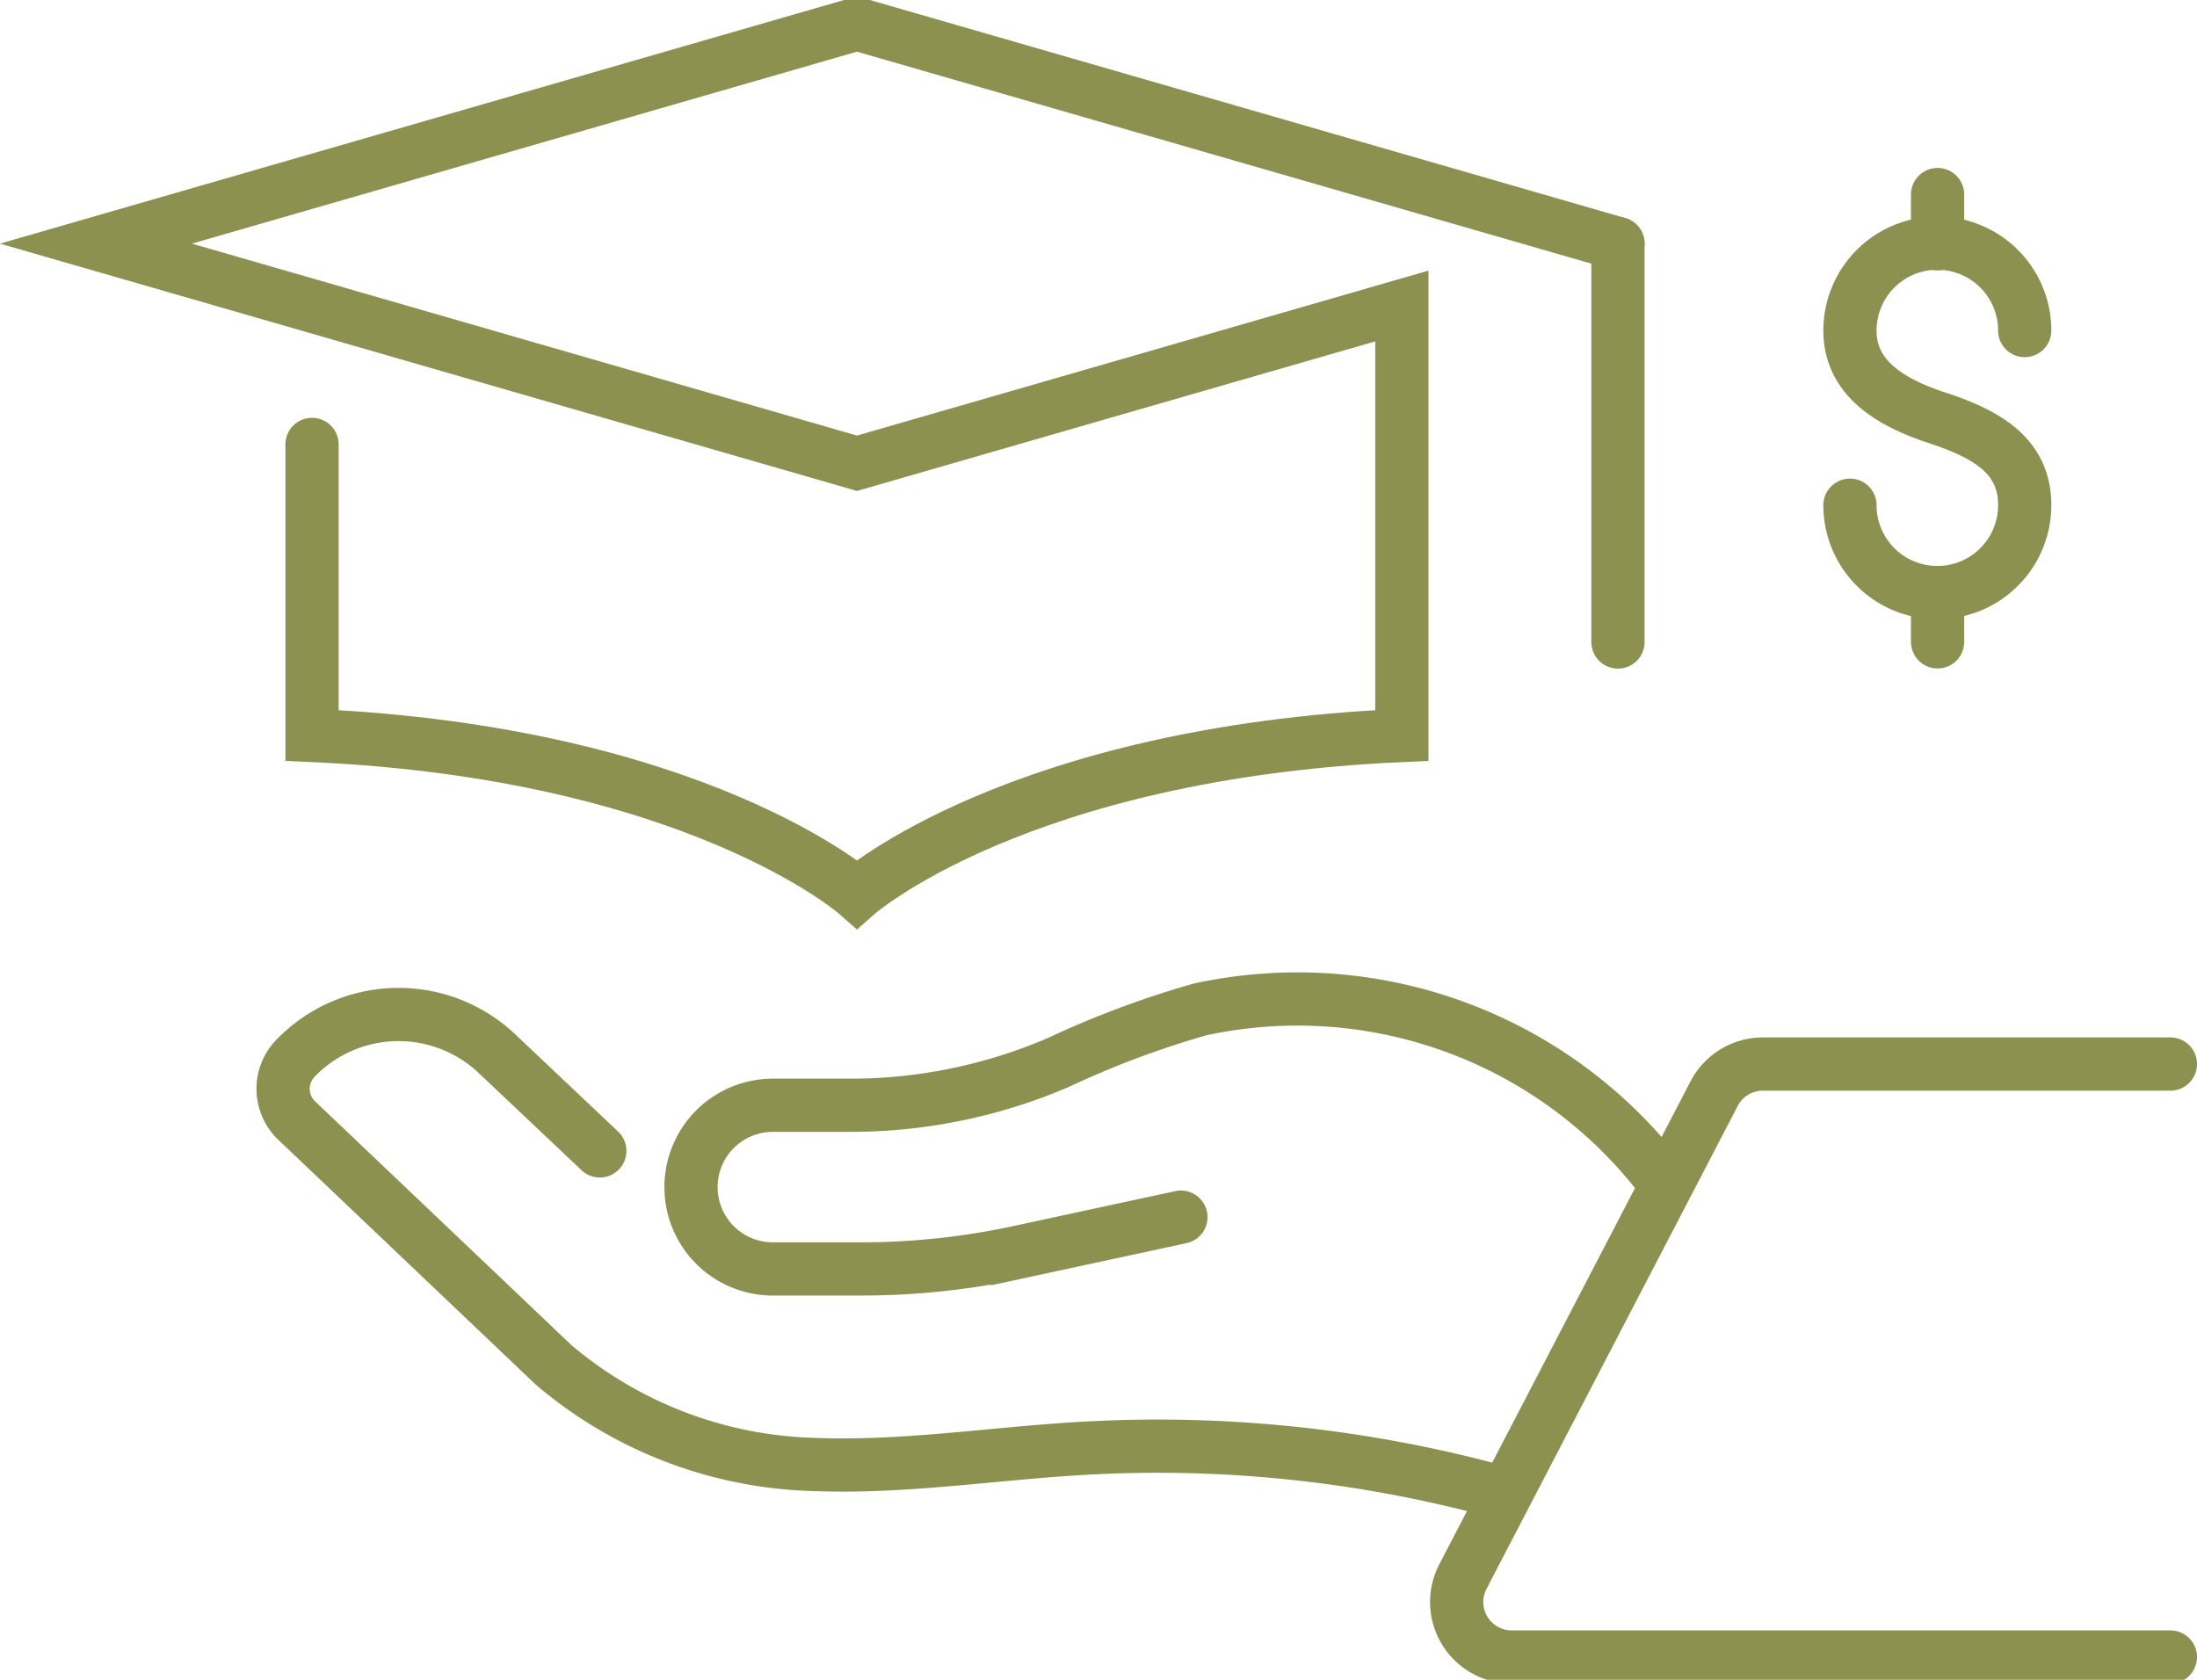<svg preserveAspectRatio="xMidYMid slice" xmlns="http://www.w3.org/2000/svg" width="34px" height="26px" viewBox="0 0 43.675 33.545">
  <g id="Gruppe_9773" data-name="Gruppe 9773" transform="translate(-159.624 -1752.458)">
    <g id="Gruppe_9761" data-name="Gruppe 9761">
      <g id="Gruppe_9760" data-name="Gruppe 9760">
        <path id="Pfad_8430" data-name="Pfad 8430" d="M165.827,1761.367v5.787c7.645.342,10.833,3.153,10.833,3.153s3.187-2.811,10.832-3.153v-8.539l-10.832,3.127-15.129-4.367,15.129-4.367,15.128,4.367" fill="none" stroke="#8c914f" stroke-linecap="round" stroke-miterlimit="10" stroke-width="1.058"/>
        <line id="Linie_3604" data-name="Linie 3604" y2="7.921" transform="translate(191.788 1757.375)" fill="none" stroke="#8c914f" stroke-linecap="round" stroke-miterlimit="10" stroke-width="1.058"/>
      </g>
    </g>
    <g id="Gruppe_9766" data-name="Gruppe 9766">
      <g id="Gruppe_9765" data-name="Gruppe 9765">
        <g id="Gruppe_9764" data-name="Gruppe 9764">
          <g id="Gruppe_9763" data-name="Gruppe 9763">
            <g id="Gruppe_9762" data-name="Gruppe 9762">
              <path id="Pfad_8431" data-name="Pfad 8431" d="M196.4,1762.576a1.737,1.737,0,0,0,3.474,0c0-.959-.712-1.4-1.737-1.736-.912-.3-1.737-.778-1.737-1.737a1.737,1.737,0,0,1,3.474,0" fill="none" stroke="#8c914f" stroke-linecap="round" stroke-linejoin="round" stroke-width="1.058"/>
              <line id="Linie_3605" data-name="Linie 3605" y2="0.98" transform="translate(198.142 1756.399)" fill="none" stroke="#8c914f" stroke-linecap="round" stroke-linejoin="round" stroke-width="1.058"/>
              <line id="Linie_3606" data-name="Linie 3606" y2="0.98" transform="translate(198.142 1764.313)" fill="none" stroke="#8c914f" stroke-linecap="round" stroke-linejoin="round" stroke-width="1.058"/>
            </g>
          </g>
        </g>
      </g>
    </g>
    <g id="Gruppe_9772" data-name="Gruppe 9772">
      <g id="Gruppe_9771" data-name="Gruppe 9771">
        <g id="Gruppe_9770" data-name="Gruppe 9770">
          <g id="Gruppe_9769" data-name="Gruppe 9769">
            <g id="Gruppe_9768" data-name="Gruppe 9768">
              <g id="Gruppe_9767" data-name="Gruppe 9767">
                <path id="Pfad_8432" data-name="Pfad 8432" d="M189.281,1782.157a25.73,25.73,0,0,0-8.1-.831c-1.8.1-3.59.395-5.389.322a8.333,8.333,0,0,1-5.163-1.98l-5.111-4.861a.872.872,0,0,1-.022-1.233h0a2.848,2.848,0,0,1,4.028-.074l2.024,1.914" fill="none" stroke="#8c914f" stroke-linecap="round" stroke-miterlimit="10" stroke-width="1.058"/>
                <path id="Pfad_8433" data-name="Pfad 8433" d="M183.1,1776.731l-3.245.7a14.857,14.857,0,0,1-3.111.33h-1.756a1.626,1.626,0,0,1-1.627-1.627h0a1.626,1.626,0,0,1,1.627-1.627h1.543a10.458,10.458,0,0,0,4.138-.854,18.629,18.629,0,0,1,2.809-1.051,9.114,9.114,0,0,1,9.088,3.254" fill="none" stroke="#8c914f" stroke-linecap="round" stroke-miterlimit="10" stroke-width="1.058"/>
              </g>
            </g>
            <path id="Pfad_8434" data-name="Pfad 8434" d="M202.77,1773.687h-8.1a1.092,1.092,0,0,0-.971.59l-4.993,9.6a1.094,1.094,0,0,0,.971,1.6H202.77" fill="none" stroke="#8c914f" stroke-linecap="round" stroke-linejoin="round" stroke-width="1.058"/>
          </g>
        </g>
      </g>
    </g>
  </g>
</svg>
